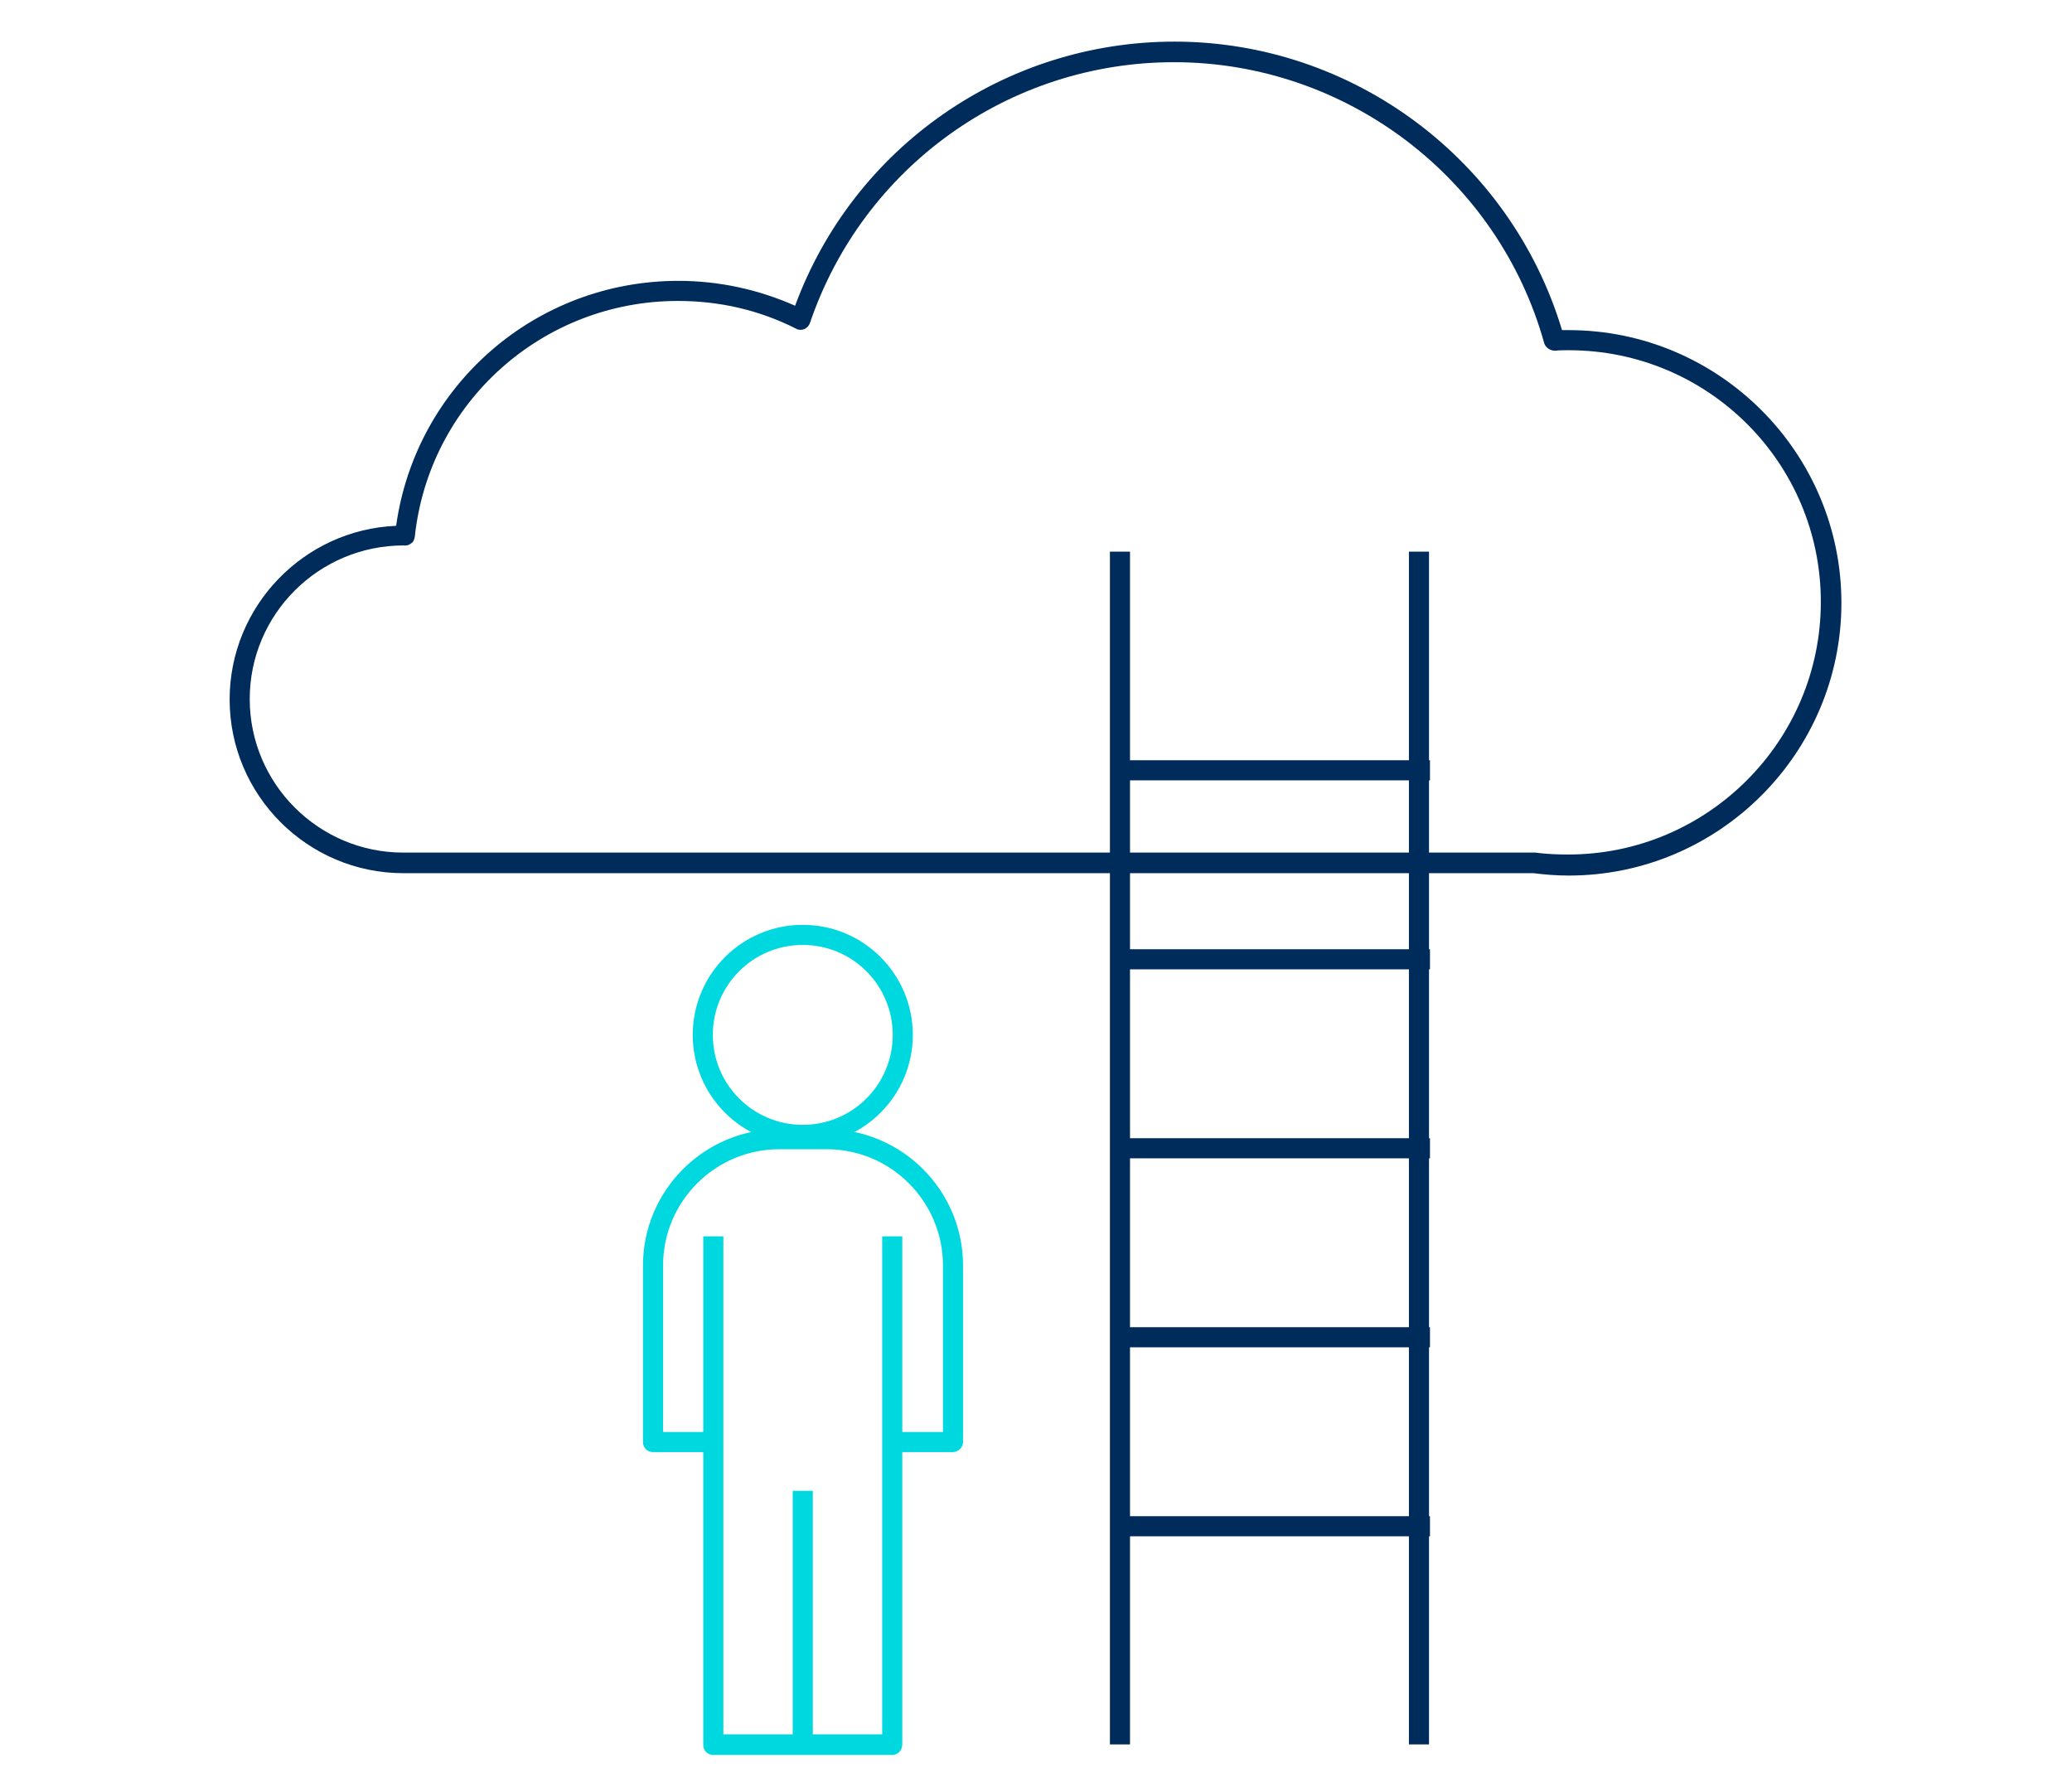 <?xml version="1.0" encoding="utf-8"?>
<!-- Generator: Adobe Illustrator 23.0.1, SVG Export Plug-In . SVG Version: 6.00 Build 0)  -->
<svg version="1.1" id="Layer_1" xmlns="http://www.w3.org/2000/svg" xmlns:xlink="http://www.w3.org/1999/xlink" x="0px" y="0px"
	 viewBox="0 0 433.1 374.6" style="enable-background:new 0 0 433.1 374.6;" xml:space="preserve">
<style type="text/css">
	.st0{fill:none;stroke:#19305A;stroke-width:6.03;stroke-linejoin:round;}
	.st1{fill:none;stroke:#00D8E0;stroke-width:6.03;stroke-linejoin:round;}
	.st2{fill:none;stroke:#002C5B;stroke-width:6.775;stroke-miterlimit:10;}
	.st3{fill:none;stroke:#00D8E0;stroke-width:6.775;stroke-miterlimit:10;}
	.st4{fill:none;stroke:#002C5B;stroke-width:8.656;stroke-miterlimit:10;}
	.st5{fill:none;stroke:#00D8E0;stroke-width:7.889;stroke-miterlimit:10;}
	.st6{fill:none;stroke:#002C5B;stroke-width:7.889;stroke-miterlimit:10;}
	.st7{fill:none;stroke:#002C5B;stroke-width:7.016;stroke-miterlimit:10;}
	.st8{fill:none;stroke:#0A3462;stroke-width:6.87;stroke-miterlimit:10;}
	.st9{fill:none;stroke:#002C5B;stroke-width:6.87;stroke-miterlimit:10;}
	.st10{fill:none;stroke:#0A3462;stroke-width:5.527;stroke-miterlimit:10;}
	.st11{fill:none;stroke:#00D8E0;stroke-width:5.299;stroke-miterlimit:10;}
	.st12{fill:none;stroke:#002C5B;stroke-width:5.299;stroke-miterlimit:10;}
	.st13{fill:none;stroke:#231F20;stroke-width:5.299;stroke-linejoin:round;stroke-miterlimit:10;}
	.st14{fill:none;stroke:#00D8E0;stroke-width:5.527;stroke-miterlimit:10;}
	.st15{fill:none;stroke:#0A3462;stroke-width:6.588;stroke-miterlimit:10;}
	.st16{fill:none;stroke:#00D8E0;stroke-width:6.588;stroke-miterlimit:10;}
	.st17{fill:none;stroke:#0A3462;stroke-width:8.35;stroke-miterlimit:10;}
	.st18{fill:none;stroke:#00D8E0;stroke-width:8.35;stroke-miterlimit:10;}
	.st19{fill:none;stroke:#002C5B;stroke-width:6.885;stroke-linejoin:round;stroke-miterlimit:10;}
	.st20{fill:none;stroke:#00D8E0;stroke-width:6.885;stroke-miterlimit:10;}
	.st21{fill:#00D8E0;}
	.st22{fill:#002C5B;}
	.st23{fill:none;stroke:#002C5B;stroke-width:5.606;stroke-linejoin:round;stroke-miterlimit:10;}
	.st24{fill:none;stroke:#00D8E0;stroke-width:5.606;stroke-linejoin:round;stroke-miterlimit:10;}
	.st25{fill:none;stroke:#002C5B;stroke-width:5.873;stroke-linejoin:round;stroke-miterlimit:10;}
	.st26{fill:none;stroke:#00D8E0;stroke-width:5.873;stroke-linejoin:round;stroke-miterlimit:10;}
	.st27{fill:none;stroke:#002C5B;stroke-width:7.008;stroke-miterlimit:10;}
	.st28{fill:none;stroke:#002C5B;stroke-width:7.008;stroke-linejoin:round;stroke-miterlimit:10;}
	.st29{fill:none;stroke:#00D8E0;stroke-width:7.008;stroke-linejoin:round;stroke-miterlimit:10;}
	.st30{fill:none;stroke:#002C5B;stroke-width:5.946;stroke-linejoin:round;stroke-miterlimit:10;}
	.st31{fill:none;stroke:#00D8E0;stroke-width:5.946;stroke-linejoin:round;stroke-miterlimit:10;}
	.st32{fill:none;stroke:#00D8E0;stroke-width:7.316;stroke-miterlimit:10;}
	.st33{fill:none;stroke:#002C5B;stroke-width:7.316;stroke-miterlimit:10;}
	.st34{fill:none;stroke:#002C5B;stroke-width:6.325;stroke-miterlimit:10;}
	.st35{fill:none;stroke:#00D8E0;stroke-width:6.325;stroke-miterlimit:10;}
	.st36{fill:none;stroke:#002C5B;stroke-width:5.355;stroke-miterlimit:10;}
	.st37{fill:none;stroke:#00D8E0;stroke-width:5.355;stroke-miterlimit:10;}
	.st38{fill:none;stroke:#002C5B;stroke-width:6.333;stroke-linejoin:round;stroke-miterlimit:10;}
	.st39{fill:none;stroke:#00D8E0;stroke-width:6.333;stroke-linejoin:round;stroke-miterlimit:10;}
	.st40{fill:none;stroke:#002C5B;stroke-width:6.177;stroke-linejoin:round;stroke-miterlimit:10;}
	.st41{fill:none;stroke:#00D8E0;stroke-width:6.177;stroke-linejoin:round;stroke-miterlimit:10;}
	.st42{fill:none;stroke:#00D8E0;stroke-width:7.157;stroke-linejoin:round;stroke-miterlimit:10;}
	.st43{fill:none;stroke:#002C5B;stroke-width:7.157;stroke-linejoin:round;stroke-miterlimit:10;}
	.st44{fill:none;stroke:#002C5B;stroke-width:6.335;stroke-linejoin:round;stroke-miterlimit:10;}
	.st45{fill:none;stroke:#002C5B;stroke-width:6.335;stroke-linecap:round;stroke-linejoin:round;stroke-miterlimit:10;}
	.st46{fill:none;stroke:#00D8E0;stroke-width:6.335;stroke-linejoin:round;stroke-miterlimit:10;}
	.st47{fill:none;stroke:#002C5B;stroke-width:6.419;stroke-linejoin:round;stroke-miterlimit:10;}
	.st48{fill:none;stroke:#00D8E0;stroke-width:6.419;stroke-linejoin:round;stroke-miterlimit:10;}
	.st49{fill:none;stroke:#002C5B;stroke-width:6.186;stroke-miterlimit:10;}
	.st50{fill:none;stroke:#00D8E0;stroke-width:6.186;stroke-miterlimit:10;}
	.st51{fill:none;stroke:#002C5B;stroke-width:6.746;stroke-linejoin:round;stroke-miterlimit:10;}
	.st52{fill:none;stroke:#00D8E0;stroke-width:6.746;stroke-linejoin:round;stroke-miterlimit:10;}
	.st53{fill:none;stroke:#00D8E0;stroke-width:6.569;stroke-linejoin:round;stroke-miterlimit:10;}
	.st54{fill:none;stroke:#002C5B;stroke-width:6.569;stroke-linejoin:round;stroke-miterlimit:10;}
	.st55{fill:none;stroke:#002C5B;stroke-width:5.578;stroke-linejoin:round;stroke-miterlimit:10;}
	.st56{fill:none;stroke:#00D8E0;stroke-width:5.578;stroke-linejoin:round;stroke-miterlimit:10;}
	.st57{fill:none;stroke:#00D8E0;stroke-width:5.318;stroke-miterlimit:10;}
	.st58{fill:none;stroke:#002C5B;stroke-width:5.318;stroke-miterlimit:10;}
	.st59{fill:#1B305A;}
	.st60{fill:#79D6DE;}
</style>
<g>
	<g>
		<path class="st22" d="M327.9,183c-2.5,0-5-0.2-7.4-0.5H84.3c-20,0-36.3-16.3-36.3-36.3c0-19.5,15.5-35.5,34.8-36.3
			c4.1-29.3,29.1-51.2,59-51.2c8.5,0,16.7,1.8,24.4,5.2C178.4,30.8,210,8.7,245.5,8.7c37.3,0,70.3,24.7,81,60.3c0.5,0,1,0,1.4,0
			c31.4,0,57,25.6,57,57S359.3,183,327.9,183z M84.4,114c-17.8,0-32.2,14.4-32.2,32.1s14.4,32.1,32.1,32.1h236.3c0.1,0,0.2,0,0.3,0
			c2.3,0.3,4.6,0.4,6.9,0.4c29.1,0,52.8-23.7,52.8-52.8S357,73.2,327.9,73.2c-1,0-1.9,0-2.9,0.1c-0.9,0-1.9-0.6-2.2-1.5
			c-9.6-34.6-41.4-58.8-77.4-58.8c-34.5,0-65,21.9-76.1,54.5c-0.2,0.6-0.6,1-1.2,1.3c-0.6,0.2-1.2,0.2-1.7-0.1
			c-7.7-3.9-16-5.8-24.7-5.8c-28.3,0-52,21.2-55,49.3c-0.1,0.6-0.3,1.1-0.8,1.4C85.5,113.9,85,114.1,84.4,114z"/>
	</g>
	<g>
		<g>
			<g>
				<rect x="234.1" y="316.9" class="st22" width="64.8" height="4.2"/>
			</g>
			<g>
				<rect x="234.1" y="277.4" class="st22" width="64.8" height="4.2"/>
			</g>
			<g>
				<rect x="234.1" y="237.9" class="st22" width="64.8" height="4.2"/>
			</g>
			<g>
				<rect x="234.1" y="198.4" class="st22" width="64.8" height="4.2"/>
			</g>
			<g>
				<rect x="234.1" y="158.9" class="st22" width="64.8" height="4.2"/>
			</g>
		</g>
		<g>
			<rect x="232" y="115.3" class="st22" width="4.2" height="249.3"/>
		</g>
		<g>
			<rect x="294.5" y="115.3" class="st22" width="4.2" height="249.3"/>
		</g>
	</g>
	<g>
		<g>
			<path class="st21" d="M199.2,303.5h-12.7v-4.2h10.6v-34.8c0-13.4-10.9-24.3-24.3-24.3h-9.9c-13.4,0-24.3,10.9-24.3,24.3v34.8
				h10.6v4.2h-12.7c-1.2,0-2.1-0.9-2.1-2.1v-36.9c0-15.7,12.8-28.5,28.5-28.5h9.9c15.7,0,28.5,12.8,28.5,28.5v36.9
				C201.3,302.5,200.3,303.5,199.2,303.5z"/>
		</g>
		<g>
			<path class="st21" d="M167.8,239.3c-12.7,0-23-10.3-23-23c0-12.7,10.3-23,23-23c12.7,0,23,10.3,23,23
				C190.8,229,180.5,239.3,167.8,239.3z M167.8,197.5c-10.4,0-18.8,8.4-18.8,18.8c0,10.4,8.4,18.8,18.8,18.8
				c10.4,0,18.8-8.4,18.8-18.8C186.6,205.9,178.2,197.5,167.8,197.5z"/>
		</g>
		<g>
			<path class="st21" d="M186.5,366.8h-37.4c-1.2,0-2.1-0.9-2.1-2.1V258.4h4.2v104.1h33.2V258.4h4.2v106.2
				C188.6,365.8,187.7,366.8,186.5,366.8z"/>
		</g>
		<g>
			<rect x="165.7" y="311.6" class="st21" width="4.2" height="53.1"/>
		</g>
	</g>
</g>
</svg>
